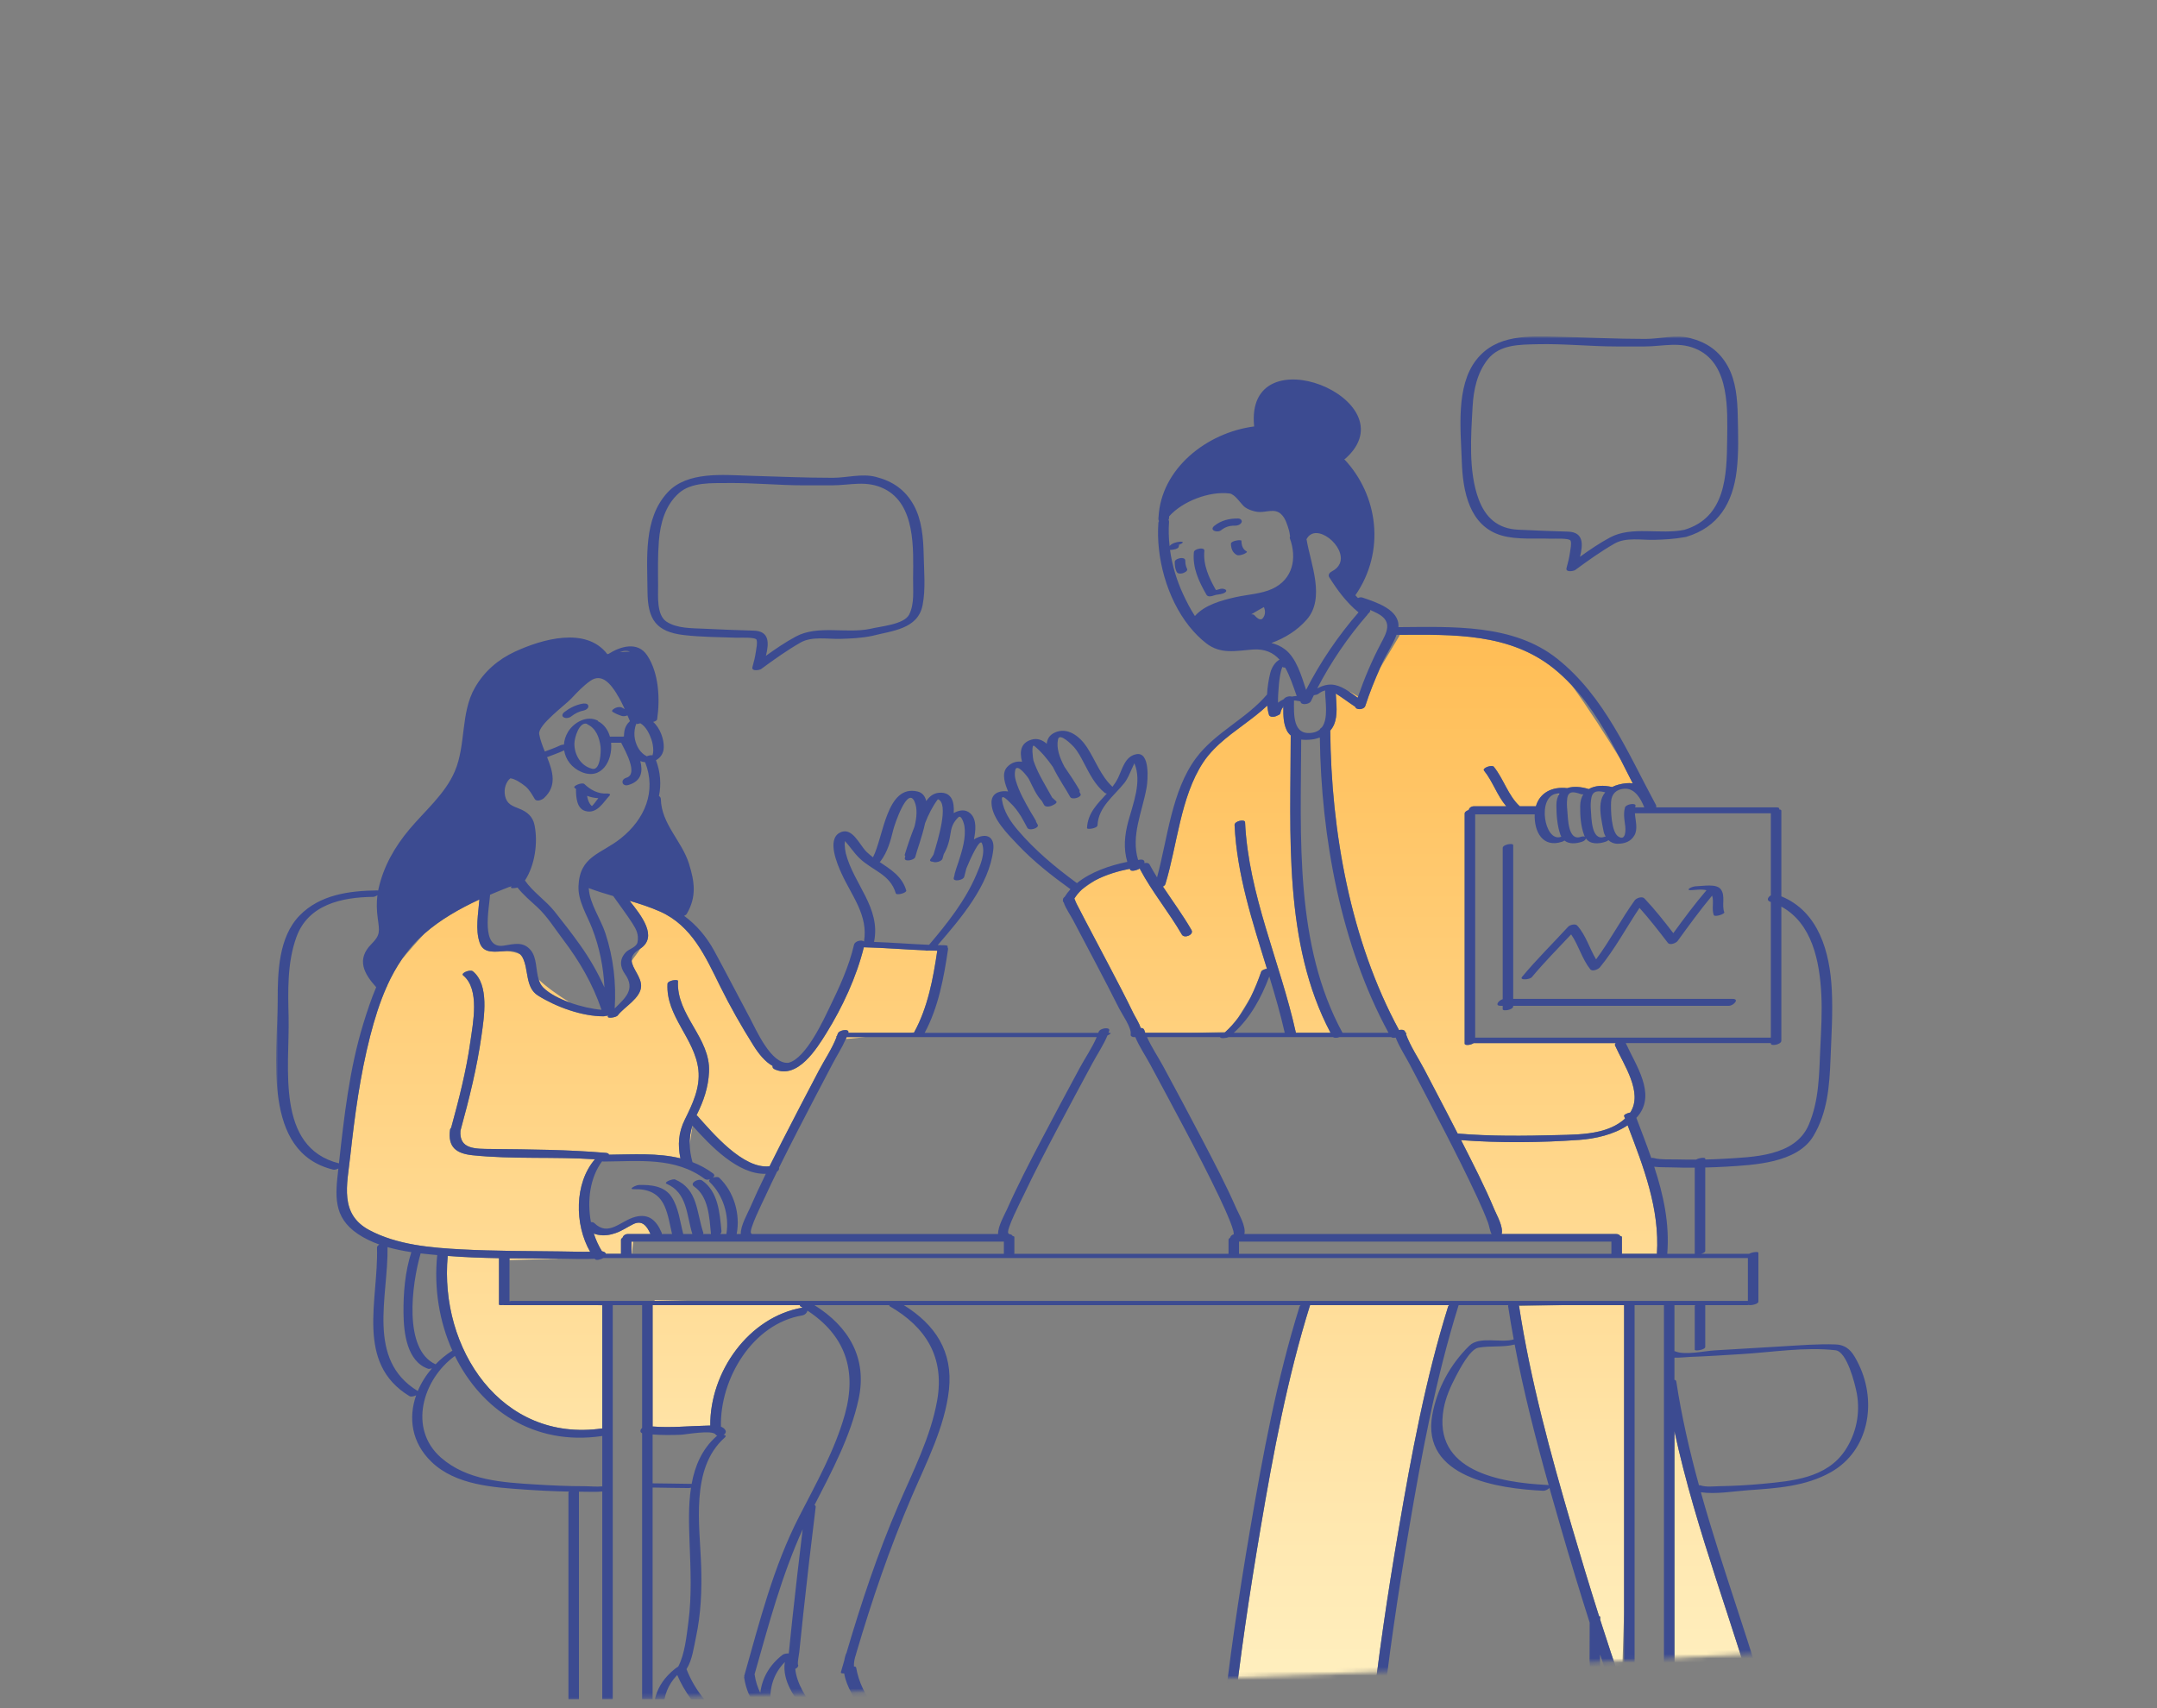 <svg width="500" height="396" viewBox="0 0 500 396" fill="none" xmlns="http://www.w3.org/2000/svg"><rect x="0" y="0" width="500" height="396" fill="#808080" stroke="none"/><g clip-path="url(#clip0_2032_4893)"><mask id="mask0_2032_4893" style="mask-type:alpha" maskUnits="userSpaceOnUse" x="64" y="78" width="371" height="318"><path d="M64 396V78H435V381.5C382.5 386 165.833 394.003 64 396Z" fill="black"/></mask><g mask="url(#mask0_2032_4893)"><path d="M303.673 302.604C314.423 302.604 325.173 302.604 335.923 302.604C335.804 302.701 335.714 302.81 335.676 302.931C330.407 319.796 327.169 337.312 324.196 354.703C321.632 369.702 319.381 384.791 317.78 399.928C317.679 400.043 317.633 400.165 317.675 400.288C317.692 400.342 317.705 400.399 317.723 400.453C317.721 400.468 317.719 400.484 317.718 400.499C317.702 400.644 317.749 400.753 317.833 400.837C317.837 400.851 317.841 400.863 317.844 400.876C312.482 402.678 305.956 402.373 300.499 402.258C297.568 402.198 294.639 401.991 291.731 401.629C290.339 401.456 286.865 401.297 285.998 399.881C285.944 399.793 285.863 399.728 285.768 399.678C287.37 384.519 289.645 369.418 292.191 354.391C295.137 336.999 298.403 319.479 303.671 302.619C303.673 302.615 303.671 302.609 303.673 302.604ZM352.122 302.808C354.763 320.067 359.421 337.053 364.31 353.789C366.353 360.781 368.461 367.76 370.667 374.708C370.824 374.731 370.924 374.778 370.924 374.857C370.924 375.08 370.924 375.301 370.924 375.524C372.54 380.591 374.215 385.639 375.956 390.663L376.47 373.71C376.47 350.007 376.47 326.305 376.47 302.603C371.69 302.603 366.911 302.603 362.132 302.603L352.122 302.808ZM388.143 404.18C389.364 404.18 391.393 404.18 393.195 404.18C393.74 404.18 394.754 404.052 396.03 403.847C393.426 403.921 390.799 403.942 388.143 404.144C388.143 404.156 388.143 404.168 388.143 404.18ZM388.143 331.811C388.143 355.425 388.143 379.039 388.143 402.653C395.012 402.111 401.954 403.083 408.495 400.429C402.183 377.396 393.155 355.16 388.143 331.811ZM366.098 264.285C357.105 264.923 347.734 265.021 338.683 264.343C338.693 264.362 338.703 264.381 338.714 264.401C341.408 269.706 344.15 275.027 346.447 280.521C346.947 281.718 348.525 284.44 348.09 286.108C356.919 286.108 365.749 286.108 374.578 286.108C375.107 286.108 375.415 286.289 375.546 286.536C375.575 286.55 375.594 286.567 375.599 286.588C375.819 286.612 375.966 286.681 375.966 286.804C375.966 288.064 375.966 289.324 375.966 290.584C375.966 290.622 375.956 290.659 375.944 290.695C378.656 290.695 381.367 290.695 384.08 290.695C384.757 280.25 380.961 270.512 377.288 260.901C374.07 263.08 369.696 264.029 366.098 264.285ZM314.804 161.495C314.503 161.315 314.097 161.071 313.54 160.738C313.251 160.564 312.945 160.416 312.633 160.287C313.344 160.754 314.034 161.268 314.709 161.772C314.74 161.679 314.772 161.587 314.804 161.495ZM372.103 183.702C372.099 183.702 372.095 183.701 372.092 183.7C372.094 183.703 372.095 183.706 372.097 183.71C372.099 183.707 372.101 183.705 372.103 183.702ZM361.466 184.074C361.489 184.04 361.516 184.009 361.541 183.975C361.281 183.961 361.033 183.964 360.806 184.001L361.466 184.074ZM360.906 263.173C363.988 263.093 367.539 263.082 370.778 262.296C372.799 261.805 374.695 261.008 376.279 259.699C376.377 259.619 376.471 259.532 376.567 259.447C376.608 259.411 376.65 259.376 376.691 259.339C376.618 259.146 376.543 258.952 376.47 258.759C376.357 258.461 377.182 258.07 377.904 257.936C380.913 253.281 376.38 246.891 374.37 242.38C374.287 242.194 374.371 242.009 374.548 241.847C363.565 241.847 352.582 241.847 341.598 241.847C340.927 242.329 339.512 242.462 339.512 241.96C339.512 224.181 339.512 206.403 339.512 188.624C339.512 188.256 339.939 187.969 340.435 187.805C340.542 187.359 340.986 186.934 341.663 186.934C344.161 186.934 346.659 186.934 349.157 186.934C347.038 184.462 346.05 181.207 343.999 178.661C343.51 178.055 345.839 177.231 346.277 177.775C348.58 180.636 349.561 184.41 352.289 186.934C353.535 186.934 354.781 186.934 356.026 186.934C356.917 183.799 359.799 182.31 363.283 182.73C364.727 182.232 366.586 182.41 368.286 182.948C369.717 182.084 371.73 182.012 373.698 182.473C374.629 182 375.724 181.73 376.87 181.6C377.447 181.535 377.978 181.553 378.478 181.63C377.545 179.782 376.606 177.919 375.644 176.06C372.47 170.894 368.171 164.128 364.349 158.901C363.036 157.492 361.639 156.159 360.118 154.946C349.844 146.758 336.897 147.126 324.403 147.187L324.458 147.299L319.903 154.89C318.626 157.763 317.449 160.663 316.485 163.665C316.191 164.579 314.291 164.706 314.117 163.813C314.063 163.797 314.013 163.777 313.971 163.75C312.515 162.801 311.137 161.72 309.658 160.811C309.653 160.807 309.648 160.805 309.642 160.801C309.75 163.151 310.156 165.792 309.245 167.963C309.02 168.499 308.719 168.97 308.36 169.38C308.551 192.738 313.067 218.142 324.303 238.823C324.901 238.669 325.558 238.742 325.706 239.207C325.734 239.294 325.77 239.379 325.799 239.464C326.104 239.485 326.086 239.596 325.899 239.739C326.921 242.581 328.803 245.35 330.186 247.983C331.918 251.282 333.644 254.585 335.36 257.893C336.21 259.531 337.055 261.171 337.895 262.814C345.488 263.464 353.308 263.369 360.906 263.173ZM289.894 231.234C290.857 229.299 291.661 227.287 292.345 225.297C292.464 224.95 293.095 224.7 293.683 224.608C290.309 213.676 286.722 202.792 286.176 191.282C286.132 190.345 288.573 189.849 288.609 190.63C289.41 207.505 296.748 223.036 300.369 239.347C300.377 239.385 300.374 239.422 300.373 239.458C303.056 239.458 305.739 239.458 308.422 239.458C297.446 218.734 299.172 193.272 299.194 170.565C299.194 170.546 299.201 170.53 299.203 170.511C298.836 170.208 298.515 169.835 298.277 169.349C297.494 167.747 297.452 165.875 297.479 164.068L297.148 164.316C296.99 164.652 296.858 165.01 296.78 165.404C296.744 165.592 296.479 165.759 296.137 165.883C295.724 166.133 295.126 166.26 294.687 166.162L294.642 166.196L294.626 166.14C294.4 166.075 294.224 165.947 294.156 165.734C293.951 165.087 293.825 164.36 293.753 163.599C290.341 166.82 286.139 169.313 282.681 172.456C282.618 172.514 282.557 172.572 282.495 172.63C282.304 172.807 282.117 172.989 281.932 173.17C281.771 173.328 281.608 173.485 281.455 173.642C280.499 174.619 279.621 175.664 278.867 176.818C273.619 184.848 272.905 195.918 270.141 204.97C270.069 205.207 269.85 205.403 269.573 205.548C271.786 208.897 274.179 212.13 276.188 215.613C276.835 216.735 274.519 217.659 273.962 216.694C270.964 211.495 267.099 206.86 264.276 201.555C264.241 201.488 264.217 201.423 264.201 201.358C263.637 201.761 262.202 202.134 261.984 201.657C261.95 201.581 261.928 201.505 261.894 201.429C259.265 201.935 256.331 202.792 253.823 204.135C252.732 204.842 251.7 205.565 250.784 206.235C250.08 206.88 249.485 207.6 249.01 208.392C249.167 208.415 249.176 208.79 249.576 209.578C250.211 210.826 250.86 212.066 251.512 213.306C253.429 216.955 255.363 220.595 257.274 224.247C259.122 227.781 260.984 231.313 262.717 234.904C263.119 235.738 264.044 237.118 264.41 238.33C264.799 238.338 265.132 238.472 265.233 238.786C265.305 239.01 265.394 239.233 265.478 239.457C268.932 239.457 272.386 239.457 275.84 239.457L284.008 239.29C285.101 238.303 286.085 237.207 286.967 236.024L289.894 231.234ZM185.493 302.604C174.089 302.604 162.685 302.604 151.281 302.604C151.281 311.98 151.281 321.356 151.281 330.732C155.491 331.078 159.62 330.62 163.844 330.537C164.084 330.533 164.359 330.521 164.645 330.511C164.546 318.1 173.527 305.327 186.033 303.167C185.838 303.05 185.658 302.927 185.458 302.813C185.381 302.769 185.405 302.693 185.493 302.604ZM151.618 301.614C154.402 301.614 157.186 301.614 159.969 301.614L151.852 301.427L151.618 301.614ZM214.475 220.337C209.727 220.147 204.99 219.737 200.239 219.624C198.542 226.516 195.273 233.53 191.572 239.502C189.335 243.111 184.901 250.285 179.604 247.931C179.144 247.727 179.02 247.432 179.093 247.141C177.277 246.12 175.839 244.278 174.648 242.386C171.892 238.009 169.224 233.305 166.931 228.668C163.562 221.854 160.404 214.645 153.034 211.356C150.736 210.33 148.351 209.562 145.945 208.852C148.693 212.297 152.571 217.206 148.417 219.949C147.843 220.971 146.958 221.902 146.424 222.801C146.595 224.591 148.636 226.483 148.611 228.602C148.577 231.428 144.663 233.461 143.196 235.421C142.812 235.933 140.425 236.254 140.972 235.524C140.988 235.504 141.005 235.485 141.021 235.464C140.813 235.509 140.61 235.532 140.427 235.528C140.257 235.59 140.089 235.629 139.938 235.63C134.927 235.652 128.916 233.46 124.694 230.81C121.703 228.933 122.588 224.741 121.128 221.975C120.977 221.69 120.793 221.461 120.587 221.27C119.813 220.896 118.801 220.637 117.472 220.497C114.989 220.588 112.142 221.287 111.207 218.609C110.125 215.511 110.879 211.847 111.123 208.549C106.521 210.68 102.049 213.238 98.423 216.427C96.714 218.25 94.861 220.379 93.174 222.377C91.87 224.283 90.755 226.305 89.796 228.41C89.8 228.533 89.739 228.652 89.641 228.764C88.006 232.429 86.807 236.319 85.806 240.217C83.457 249.361 82.221 258.692 81.189 268.062C80.459 274.685 78.621 281.494 85.642 285.217C92.088 288.635 99.876 289.296 107.044 289.67C114.622 290.065 122.225 290.053 129.814 290.141C132.133 290.168 134.468 290.249 136.793 290.214C133.143 283.914 133.12 274.268 137.911 268.781C128.477 268.144 118.907 268.816 109.542 267.842C105.7 267.442 103.777 265.928 104.32 261.908C104.343 261.738 104.441 261.588 104.58 261.457C106.374 254.892 108.088 248.246 109.03 241.502C109.621 237.275 111.293 229.33 107.354 226.141C106.719 225.626 108.966 224.676 109.618 225.203C113.472 228.324 112.201 235.876 111.613 240.084C110.574 247.521 108.746 254.816 106.761 262.05C106.756 262.068 106.744 262.086 106.736 262.104C106.378 266.496 110.147 266.354 113.9 266.391C122.768 266.48 131.58 266.539 140.428 267.29C140.921 267.332 141.132 267.5 141.163 267.712C146.727 267.66 152.436 267.262 157.722 268.561C157.085 265.439 157.243 262.6 158.745 259.569C160.517 255.995 162.345 252.181 161.885 248.049C161.071 240.734 154.315 235.624 154.726 228.097C154.769 227.304 157.186 226.971 157.159 227.445C156.725 235.408 164.732 240.592 164.355 248.524C164.183 252.139 163.115 255.226 161.521 258.44C161.498 258.487 161.482 258.532 161.459 258.579C161.541 258.623 161.618 258.673 161.679 258.742C165.161 262.628 172.294 271.147 178.386 270.394C179.337 268.476 180.299 266.563 181.27 264.658C184.07 259.164 186.931 253.701 189.796 248.241C191.108 245.742 192.909 243.101 193.927 240.407C193.82 240.358 193.874 240.267 194.016 240.161C194.076 239.994 194.144 239.829 194.197 239.663C194.482 238.766 196.946 238.444 196.642 239.4C196.636 239.418 196.627 239.437 196.622 239.456C201.359 239.456 206.096 239.456 210.833 239.456L211.898 239.352C215.071 233.571 216.306 226.877 217.263 220.415C216.627 220.404 215.991 220.393 215.356 220.371C214.969 220.425 214.616 220.424 214.475 220.337ZM160.497 260.973C160.032 262.45 159.831 263.897 159.878 265.403L160.508 260.985C160.506 260.981 160.502 260.977 160.497 260.973ZM132.118 232.453C129.446 230.806 126.591 228.771 124.862 227.092C125.085 227.81 125.411 228.461 125.94 228.985C127.351 230.38 129.646 231.566 132.118 232.453ZM146.748 283.839C145.43 284.501 144.166 285.372 142.77 285.867C141.263 286.4 139.867 286.564 138.557 286.272C138.42 286.252 138.288 286.222 138.161 286.176C137.985 286.123 137.813 286.053 137.641 285.981C138.121 287.469 138.757 288.867 139.538 290.106C140.015 290.184 140.414 290.407 140.424 290.696C141.598 290.696 142.772 290.696 143.947 290.696C143.947 289.616 143.947 288.536 143.947 287.457C143.947 287.269 144.093 287.104 144.312 286.969C144.412 286.536 144.874 286.109 145.554 286.109C147.239 286.109 148.925 286.109 150.61 286.109L150.759 286.052C149.948 284.263 148.868 282.774 146.748 283.839ZM196.065 240.899L200.687 240.448C199.211 240.448 197.735 240.448 196.259 240.448C196.197 240.599 196.13 240.749 196.065 240.899ZM118.102 292.156L129.756 291.824C125.88 291.779 121.99 291.782 118.102 291.74C118.102 291.878 118.102 292.017 118.102 292.156ZM146.381 290.584C146.381 290.622 146.37 290.659 146.359 290.695C146.394 290.695 146.429 290.695 146.465 290.695L146.779 287.873C146.646 287.873 146.513 287.873 146.381 287.873C146.381 288.776 146.381 289.68 146.381 290.584ZM116.936 302.604C116.784 302.604 116.689 302.588 116.639 302.56C116.123 302.635 115.669 302.604 115.669 302.435C115.669 298.858 115.669 295.282 115.669 291.705C111.699 291.637 107.732 291.501 103.785 291.186C101.799 312.538 116.133 334.552 139.607 331.179C139.607 321.666 139.607 312.154 139.607 302.641L138.519 302.604C131.325 302.604 124.13 302.604 116.936 302.604Z" fill="url(#paint0_linear_2032_4893)"/><path d="M140.708 183.98C138.676 184.105 136.889 183.155 135.456 181.778C134.962 181.303 132.722 182.206 133.171 182.636C133.299 182.759 133.436 182.868 133.568 182.982C133.538 183.04 133.516 183.099 133.516 183.162C133.531 184.887 133.705 187.459 135.668 188.026C138.378 188.809 139.82 186.031 141.302 184.452C141.687 184.043 140.969 183.964 140.708 183.98ZM137.784 186.251C137.615 186.473 137.422 186.672 137.229 186.871C137.217 186.866 137.214 186.864 137.201 186.86C136.996 186.741 136.842 186.523 136.719 186.33C136.385 185.809 136.197 185.171 136.09 184.513C136.912 184.83 137.783 185.013 138.693 185.057C138.38 185.448 138.086 185.853 137.784 186.251ZM136.37 163.613C136.517 164.161 135.814 164.631 135.362 164.716C134.232 164.928 133.28 165.424 132.377 166.126C131.93 166.473 131.135 166.61 130.638 166.293C130.118 165.962 130.412 165.406 130.79 165.112C132.007 164.165 133.422 163.447 134.945 163.162C135.398 163.076 136.211 163.016 136.37 163.613ZM279.67 137.905C277.894 134.823 276.399 131.657 276.744 128.018C276.819 127.217 279.266 126.742 279.175 127.705C278.862 131.021 280.255 133.987 281.846 136.797C282.104 136.756 282.358 136.707 282.595 136.613C283.679 136.182 285.132 136.954 283.548 137.583C282.843 137.863 282.04 137.796 281.364 138.065C280.875 138.258 279.993 138.465 279.67 137.905ZM287.77 125.395C287.785 126.386 288.033 127.338 288.961 127.833C289.338 128.034 288.304 128.469 288.227 128.496C287.812 128.644 287.093 128.879 286.664 128.65C285.678 128.124 285.351 127.109 285.335 126.048C285.326 125.38 287.765 125.023 287.77 125.395ZM275.171 131.905C275.411 132.4 274.441 132.829 274.136 132.91C273.664 133.036 272.982 133.065 272.736 132.557C272.369 131.8 272.312 131.095 272.311 130.264C272.311 129.722 273.29 129.432 273.681 129.389C274.142 129.339 274.755 129.433 274.755 129.997C274.756 130.69 274.866 131.276 275.171 131.905ZM281.494 121.912C283.091 120.624 285.038 120.175 287.056 120.218C287.545 120.229 288.043 120.648 287.776 121.157C287.48 121.719 286.764 121.892 286.185 121.88C285.002 121.855 283.999 122.175 283.08 122.916C282.192 123.631 280.206 122.951 281.494 121.912ZM273.604 126.176C273.57 126.21 273.497 126.253 273.376 126.297C273.387 126.281 273.396 126.268 273.406 126.255C273.473 126.23 273.539 126.205 273.604 126.176ZM350.765 231.591C367.726 231.591 384.687 231.591 401.648 231.591C403.294 231.591 401.819 233.196 400.761 233.196C384.096 233.196 367.43 233.196 350.765 233.196C350.765 233.24 350.765 233.283 350.765 233.327C350.765 234.14 348.332 234.542 348.332 233.979C348.332 233.717 348.332 233.456 348.332 233.195C348.17 233.195 348.008 233.195 347.846 233.195C346.4 233.195 347.361 231.959 348.332 231.656C348.332 219.971 348.332 208.286 348.332 196.6C348.332 195.787 350.765 195.385 350.765 195.949C350.765 207.83 350.765 219.711 350.765 231.591ZM381.19 208.307C383.586 210.834 385.753 213.59 387.881 216.352C390.33 212.984 392.814 209.626 395.519 206.466C395.537 206.445 395.561 206.427 395.583 206.408C394.417 206.074 392.771 206.382 391.81 206.394C391.347 206.4 391.296 206.148 391.683 205.921C392.187 205.626 392.823 205.468 393.404 205.46C394.807 205.442 397.87 204.829 398.882 206.173C400.014 207.678 399.05 209.835 399.692 211.51C399.85 211.922 397.462 212.695 397.258 212.162C396.723 210.763 397.346 209.044 396.874 207.645C394.065 211.031 391.466 214.602 388.886 218.16C388.528 218.654 387.104 219.235 386.621 218.607C384.506 215.854 382.366 213.085 380.042 210.497C376.979 215.071 374.366 220.01 370.876 224.261C370.488 224.733 369.118 225.351 368.611 224.707C366.685 222.257 365.933 219.163 364.194 216.64C361.127 219.913 357.963 223.094 355.093 226.548C354.581 227.164 352.122 227.322 352.822 226.48C356.187 222.429 359.946 218.745 363.5 214.865C363.895 214.434 365.152 214.085 365.609 214.596C367.651 216.882 368.428 219.854 369.977 222.428C373.213 218.063 375.769 213.165 378.925 208.753C379.316 208.208 380.647 207.733 381.19 208.307ZM411.695 401.836C410.916 401.324 408.711 402.42 409.788 403.128C416.327 407.421 433.804 405.893 432.706 416.955C420.243 418.404 407.682 418.095 395.155 418.074C395.058 416.445 394.661 414.793 393.319 413.74C392.294 412.936 390.875 413.05 389.845 413.813C389.078 414.381 388.542 415.266 388.143 416.228C388.143 412.212 388.143 408.196 388.143 404.179C388.143 404.167 388.143 404.155 388.143 404.143C390.798 403.941 393.427 403.92 396.03 403.846C400.409 403.721 404.72 403.42 408.985 401.794C409.599 402.22 411.438 401.628 411.241 400.895C406.246 382.384 399.423 364.411 394.267 345.981C397.764 346.489 402.002 345.733 405.183 345.51C411.813 345.048 418.539 344.645 424.431 341.309C433.232 336.326 435.058 325.176 430.955 316.531C429.689 313.864 428.488 311.818 425.493 311.708C421.401 311.557 417.26 311.919 413.178 312.149C407.936 312.446 402.697 312.795 397.455 313.085C395.081 313.217 390.585 314.267 388.322 313.305C388.27 313.283 388.209 313.272 388.143 313.264C388.143 309.71 388.143 306.156 388.143 302.603C389.749 302.603 391.354 302.603 392.96 302.603C392.89 302.68 392.848 302.764 392.848 302.854C392.848 303.935 392.848 305.017 392.848 306.098C392.848 307.295 392.848 308.492 392.848 309.69C392.848 310.771 392.848 311.852 392.848 312.933C392.848 313.326 395.281 312.977 395.281 312.281C395.281 311.2 395.281 310.118 395.281 309.037C395.281 307.841 395.281 306.643 395.281 305.445C395.281 304.498 395.281 303.55 395.281 302.603C398.532 302.603 401.783 302.603 405.034 302.603C405.099 302.603 405.195 302.585 405.308 302.556C405.823 302.717 407.601 302.377 407.601 301.781C407.601 298.001 407.601 294.222 407.601 290.442C407.601 290.135 406.119 290.282 405.469 290.693C401.754 290.693 398.04 290.693 394.325 290.693C394.835 290.553 395.281 290.32 395.281 290.022C395.281 286.627 395.281 283.233 395.281 279.839C395.281 279.488 395.281 279.137 395.281 278.786C395.281 276.087 395.281 273.386 395.281 270.686C396.897 270.647 398.513 270.588 400.128 270.49C406.585 270.095 416.598 269.674 420.356 263.385C423.628 257.909 424.08 251.761 424.321 245.519C424.528 240.165 424.882 234.824 424.614 229.464C424.176 220.692 421.548 211.341 412.92 207.816C412.92 201.201 412.92 194.585 412.92 187.969C412.92 187.774 412.702 187.676 412.4 187.656C412.531 187.399 412.402 187.186 411.758 187.186C402.474 187.186 393.191 187.186 383.908 187.186C383.962 187.006 383.95 186.808 383.84 186.603C377.333 174.574 371.968 161.487 360.986 152.734C350.748 144.575 336.576 145.336 324.159 145.402C324.483 141.344 318.969 139.617 315.812 138.54C315.496 138.433 315.114 138.495 314.771 138.646C314.572 138.436 314.373 138.225 314.182 138.009C321.239 127.796 319.436 114.769 311.61 106.472C311.727 106.422 311.833 106.361 311.915 106.287C327.074 92.703 288.476 76.946 290.715 98.871C279.691 100.304 269.11 108.68 268.549 119.943C268.504 120.029 268.502 120.1 268.535 120.157C268.532 120.225 268.523 120.291 268.522 120.359C268.517 120.542 268.569 120.687 268.656 120.803C268.579 120.918 268.53 121.047 268.519 121.189C267.925 129.116 270.436 138.652 275.67 145.219C275.703 145.26 275.739 145.297 275.772 145.338C276.918 146.757 278.185 148.042 279.584 149.13C282.933 151.737 286.399 150.904 290.293 150.599C293.232 150.368 295.178 151.345 296.604 152.942C295.574 153.469 294.776 154.756 294.454 156.026C294.093 157.447 293.795 159.235 293.705 161.016C288.905 166.685 281.65 169.802 277.222 175.784C271.577 183.41 270.679 194.287 268.208 203.415C267.613 202.451 267.034 201.477 266.5 200.474C266.282 200.066 265.752 199.99 265.253 200.121C265.397 199.645 265.139 199.196 264.265 199.313C264.119 199.333 263.965 199.358 263.815 199.38C262.11 193.735 264.761 188.311 265.784 182.608C266.085 180.928 266.617 174.303 263.453 174.852C260.793 175.314 260.202 178.196 259.181 180.332C258.819 181.086 258.37 181.77 257.877 182.417C255.154 179.909 253.956 176.318 251.962 173.253C250.333 170.75 247.425 168.424 244.414 169.888C243.272 170.442 242.748 171.342 242.635 172.435C241.632 171.573 240.471 171.079 239.075 171.497C236.607 172.236 236.291 174.254 236.909 176.615C235.672 176.417 234.407 176.799 233.448 177.85C232.08 179.351 232.985 181.812 233.685 183.505C233.497 183.468 233.306 183.443 233.112 183.435C231.232 183.36 229.812 184.216 229.832 186.106C229.87 189.743 233.635 193.425 235.931 195.859C239.58 199.726 243.831 203.056 248.14 206.16C247.634 206.71 247.187 207.301 246.798 207.932C246.576 208.099 246.354 208.329 246.404 208.629C246.323 208.88 246.394 209.067 246.556 209.194C247.032 210.636 248.116 212.13 248.781 213.402C250.533 216.748 252.307 220.084 254.064 223.428C255.883 226.89 257.691 230.357 259.44 233.854C260.064 235.102 262.359 238.334 262.091 239.804C262.036 240.107 262.206 240.286 262.475 240.371C262.503 240.418 262.6 240.449 262.803 240.449C262.925 240.449 263.047 240.449 263.169 240.449C264.073 242.645 265.537 244.782 266.631 246.816C269.317 251.815 272.01 256.809 274.66 261.827C277.38 266.977 280.065 272.151 282.575 277.407C283.487 279.314 284.364 281.24 285.146 283.203C285.428 283.912 285.68 284.632 285.889 285.365C285.982 285.694 285.959 286.003 285.993 286.163C285.533 286.288 285.225 286.619 285.143 286.961C284.923 287.098 284.776 287.265 284.776 287.457C284.776 288.536 284.776 289.616 284.776 290.696C268.222 290.696 251.667 290.696 235.112 290.696C235.123 290.66 235.133 290.623 235.133 290.585C235.133 289.325 235.133 288.065 235.133 286.805C235.133 286.677 234.984 286.604 234.759 286.579C234.752 286.563 234.738 286.548 234.714 286.537C234.599 286.32 234.342 286.158 233.923 286.121C233.882 286.061 233.829 286 233.754 285.942C233.053 285.398 236.847 278.023 237.26 277.148C239.751 271.883 242.461 266.72 245.175 261.568C247.82 256.548 250.517 251.555 253.204 246.558C254.322 244.478 255.79 242.31 256.715 240.069C257.328 239.79 257.794 239.46 257.104 239.46C257.05 239.46 256.998 239.46 256.944 239.46C257.001 239.301 257.066 239.143 257.117 238.984C257.423 238.029 254.959 238.351 254.672 239.247C254.649 239.318 254.618 239.389 254.594 239.46C241.177 239.46 227.761 239.46 214.345 239.46C217.521 233.565 218.786 226.693 219.753 220.135C219.787 219.905 219.732 219.728 219.623 219.596C219.762 219.359 219.643 219.163 219.005 219.158C218.457 219.154 217.91 219.138 217.362 219.124C222.702 212.939 229.347 205.212 230.254 196.946C230.524 194.483 229.222 193.215 226.886 194.06C226.483 194.205 226.111 194.397 225.764 194.622C226.157 192.643 226.474 190.043 224.963 188.618C223.8 187.52 222.314 187.811 221.078 188.511C221.241 185.934 220.627 183.899 218.236 183.788C216.583 183.712 215.512 184.55 214.707 185.722C214.437 184.589 213.818 183.768 212.666 183.502C205.483 181.839 204.824 194.013 202.359 198.759C201.827 198.356 201.309 197.931 200.831 197.46C199.248 195.904 197.505 191.499 194.63 193.074C191.652 194.704 194.072 200.336 195.082 202.547C197.492 207.82 201.277 212.206 200.281 218.296C199.754 217.811 198.163 218.168 197.962 219.042C196.802 224.094 194.51 229.017 192.253 233.654C191.03 236.168 186.858 245.411 182.783 246.401C178.745 246.857 175.242 238.669 173.789 235.955C171.042 230.826 168.385 225.651 165.61 220.539C163.79 217.187 161.47 214.473 158.59 212.34C158.855 212.229 159.083 212.065 159.212 211.845C161.506 207.898 161.023 204.435 159.698 200.223C158.032 194.932 153.326 191.058 153.188 185.281C153.18 184.93 153.002 184.696 152.747 184.56C153.316 181.84 153.085 178.977 152.058 176.255C153.086 175.7 153.813 174.694 153.863 173.327C153.933 171.389 153.026 168.801 151.403 167.377C151.875 167.255 152.286 167.055 152.329 166.764C153.023 162.032 152.737 156.046 150.019 151.95C147.83 148.651 143.863 149.824 141.055 151.606C140.96 151.626 140.867 151.645 140.783 151.664C135.817 145.174 125.555 148.238 119.422 151.061C115.468 152.881 112.229 155.679 110.07 159.461C106.736 165.303 108.049 172.641 105.437 178.805C103.22 184.033 98.51 187.983 94.923 192.25C91.502 196.316 88.912 200.854 87.744 206.057C87.714 206.192 87.692 206.325 87.665 206.46C87.584 206.449 87.491 206.442 87.383 206.444C80.959 206.517 74.154 207.437 69.462 212.248C64.558 217.276 64.368 225.445 64.363 231.991C64.354 244.888 60.631 267.13 77.234 271.178C77.553 271.255 78.032 271.127 78.437 270.917C77.73 277.129 77.127 282.183 82.993 286.117C84.506 287.132 86.18 287.921 87.944 288.547C87.615 288.728 87.379 288.978 87.388 289.273C87.775 301.347 82.27 316.021 94.916 323.691C95.243 323.889 95.94 323.759 96.459 323.505C94.647 328.688 95.363 334.439 100.018 338.931C105.629 344.347 114.383 344.854 121.677 345.359C125.087 345.595 128.5 345.76 131.916 345.828C131.825 345.915 131.767 346.009 131.767 346.112C131.767 363.219 131.767 380.325 131.767 397.431C124.451 397.338 117.194 397.194 110.665 401.068C110.526 401.15 110.43 401.231 110.353 401.31C109.947 401.259 109.535 401.223 109.115 401.223C103.673 401.223 99.246 405.651 99.246 411.093C99.246 416.535 103.673 420.962 109.115 420.962C114.203 420.962 118.402 417.092 118.927 412.14C119.079 412.118 119.232 412.077 119.38 412.012C125.586 409.25 132.321 409.701 138.948 409.737C139.145 409.738 139.377 409.672 139.606 409.572C139.606 412.918 139.606 416.263 139.606 419.609C139.606 419.673 139.675 419.715 139.78 419.741C139.436 419.947 139.313 420.127 139.822 420.127C143.206 420.127 146.589 420.127 149.971 420.127C150.479 420.127 152.744 419.137 151.551 419.137C151.44 419.137 151.327 419.137 151.215 419.137C151.252 419.08 151.278 419.019 151.278 418.956C151.278 394.266 151.278 369.576 151.278 344.887C154.108 344.922 156.936 344.999 159.766 345.005C159.853 345.005 160.002 344.973 160.176 344.921C159.54 349.098 159.699 353.521 159.846 357.614C160.069 363.835 160.388 369.953 159.562 376.153C159.159 379.181 158.746 383.557 157.199 386.426C156.993 386.517 156.814 386.632 156.692 386.762C156.628 386.792 156.571 386.822 156.532 386.853C146.518 394.86 154.784 404.792 153.471 415.132C153.448 415.319 153.512 415.373 153.687 415.443C156.892 416.735 161.026 416.675 164.362 415.567C166.418 417.963 169.414 419.236 173.537 419.366C177.468 419.49 181.429 419.47 185.362 419.515C188.388 419.55 191.344 419.386 194.106 418.066C194.503 417.876 194.839 417.671 195.129 417.455C200.164 417.798 205.305 418.682 210.351 418.343C211.81 418.246 216.516 417.313 216.781 415.298C217.53 409.612 213.244 406.476 209.455 402.918C204.543 398.306 199.643 393.522 198.454 386.612C198.427 386.457 198.224 386.388 197.95 386.38C197.927 385.714 198.001 385.021 198.196 384.295C198.21 384.244 198.226 384.192 198.241 384.14C198.286 383.986 198.333 383.832 198.389 383.675C198.417 383.598 198.433 383.527 198.439 383.461C202.112 370.995 206.195 358.979 211.342 346.988C214.707 339.148 219.037 330.794 219.971 322.209C220.939 313.313 216.751 307.095 209.521 302.605C240.176 302.605 270.831 302.605 301.486 302.605C301.367 302.703 301.277 302.812 301.239 302.933C295.969 319.798 292.732 337.313 289.759 354.704C287.162 369.893 284.884 385.172 283.28 400.5C283.246 400.829 283.509 400.988 283.871 401.029C284.257 401.544 284.88 401.893 285.582 402.139C278.288 406.694 260.041 404.865 262.239 417.928C262.295 418.264 262.742 418.356 263.008 418.39C276.105 420.044 289.317 419.666 302.485 419.65C303.02 419.65 303.676 419.23 303.964 418.824C304.293 418.68 304.542 418.482 304.563 418.264C304.725 416.607 305.064 413.126 306.522 416.073C307.005 417.048 307.323 418.137 307.595 419.189C307.665 419.463 308.107 419.468 308.315 419.468C311.255 419.468 314.195 419.468 317.135 419.468C317.573 419.468 318.73 419.245 318.841 418.684C319.853 413.573 321.606 406.786 320.548 401.362C321.21 400.936 320.894 400.443 320.293 400.282C320.257 400.152 320.222 400.022 320.181 399.894C321.785 384.663 324.069 369.491 326.628 354.394C329.574 337.002 332.84 319.482 338.108 302.622C338.11 302.616 338.108 302.611 338.11 302.605C341.949 302.605 345.789 302.605 349.627 302.605C349.595 302.686 349.578 302.769 349.591 302.856C349.977 305.424 350.413 307.985 350.884 310.539C347.945 311.453 342.957 309.697 340.596 312.004C336.186 316.314 333.112 321.948 332.014 328.024C329.379 342.587 347.311 345.125 357.717 345.636C358.175 345.659 358.842 345.328 359.168 344.989C360.057 348.148 360.963 351.299 361.876 354.442C363.989 361.717 366.181 368.977 368.489 376.201C368.488 379.122 368.489 382.043 368.465 384.963C368.462 385.385 368.615 386.414 368.526 387.065C368.441 387.129 368.371 387.193 368.333 387.252C368.096 387.622 368.255 388.58 368.249 388.975C368.203 391.793 368.207 394.611 368.211 397.43C360.896 397.337 353.639 397.193 347.11 401.067C346.971 401.15 346.875 401.23 346.798 401.309C346.392 401.258 345.98 401.223 345.56 401.223C340.118 401.223 335.691 405.65 335.691 411.092C335.691 416.534 340.118 420.961 345.56 420.961C350.648 420.961 354.847 417.091 355.372 412.139C355.524 412.117 355.677 412.076 355.825 412.011C362.031 409.249 368.766 409.7 375.393 409.736C375.715 409.738 376.136 409.565 376.471 409.342C376.471 412.811 376.471 416.28 376.471 419.749C376.471 419.824 376.561 419.872 376.705 419.895C376.56 420.029 376.593 420.126 376.967 420.126C380.071 420.126 383.173 420.126 386.276 420.126C386.595 420.126 387.605 419.737 388.019 419.446C388.691 419.422 389.584 419.114 389.693 418.682C390.001 417.462 390.415 416.25 390.98 415.124C391.044 414.998 391.118 414.878 391.193 414.759C391.316 414.863 391.433 414.974 391.544 415.088C392.466 416.027 392.655 417.523 392.725 418.767C392.735 418.951 392.946 419.042 393.237 419.061C393.096 419.377 393.233 419.648 393.915 419.649C407.185 419.665 420.505 420.051 433.702 418.384C434.194 418.322 434.966 418.059 435.064 417.479C437.236 404.574 418.774 406.485 411.695 401.836ZM388.143 402.653C388.143 379.039 388.143 355.425 388.143 331.811C393.154 355.159 402.181 377.395 408.494 400.428C401.955 403.083 395.012 402.111 388.143 402.653ZM391.769 314.6C395.762 314.456 399.751 314.19 403.739 313.946C410.785 313.516 418.447 312.251 425.496 313.059C428.131 313.361 430.005 320.858 430.412 323.041C431.269 327.654 430.272 332.46 427.66 336.336C423.37 342.701 415.469 343.375 408.505 344.029C405.23 344.336 401.943 344.514 398.654 344.571C397.325 344.594 395.485 344.835 394.202 344.386C394.104 344.351 393.973 344.345 393.826 344.356C391.658 336.439 389.805 328.435 388.563 320.261C388.534 320.068 388.371 319.954 388.143 319.903C388.143 318.192 388.143 316.481 388.143 314.77C389.378 314.826 390.725 314.636 391.769 314.6ZM392.849 279.44C392.849 279.791 392.849 280.142 392.849 280.493C392.849 283.887 392.849 287.281 392.849 290.676C392.849 290.683 392.855 290.689 392.856 290.695C390.729 290.695 388.6 290.695 386.473 290.695C387.051 283.702 385.587 277.031 383.455 270.507C384.74 270.67 386.118 270.612 387.335 270.654C389.172 270.717 391.011 270.737 392.849 270.726C392.849 273.631 392.849 276.536 392.849 279.44ZM287.209 290.584C287.209 289.68 287.209 288.776 287.209 287.872C315.982 287.872 344.756 287.872 373.529 287.872C373.529 288.812 373.529 289.753 373.529 290.694C344.749 290.694 315.968 290.694 287.188 290.694C287.199 290.659 287.209 290.622 287.209 290.584ZM294.227 226.388C295.55 230.717 296.808 235.06 297.808 239.458C293.869 239.458 289.932 239.458 285.993 239.458C289.846 235.984 292.417 231.23 294.227 226.388ZM300.882 162.519C300.979 162.545 301.086 162.547 301.194 162.55C301.283 162.61 301.383 162.658 301.493 162.689C301.486 163.536 303.503 163.365 303.876 162.569C304.092 162.106 304.327 161.648 304.554 161.187C304.973 161.134 305.388 161.025 305.562 160.894C306.176 160.432 306.697 160.176 307.199 160.089C307.178 160.15 307.165 160.213 307.166 160.279C307.189 162.619 307.971 166.578 306.422 168.627C306.194 168.761 306.016 168.929 305.947 169.124C305.528 169.477 305.005 169.742 304.325 169.864C299.617 170.708 299.928 165.644 299.955 162.405C300.252 162.404 300.558 162.432 300.882 162.519ZM311.199 239.458C300.094 219.088 301.532 194.02 301.624 171.473C302.432 171.574 303.275 171.542 304.058 171.453C304.709 171.379 305.343 171.222 305.942 170.996C306.248 194.083 310.786 219.064 321.861 239.458C318.307 239.458 314.754 239.458 311.199 239.458ZM376.683 187.202C376.435 188.077 376.435 188.844 376.51 189.747C376.564 190.387 376.679 191.027 376.753 191.666C376.803 192.101 376.986 195.154 375.127 193.943C373.459 192.857 373.372 187.665 373.455 185.922C373.545 184.039 374.704 182.977 376.527 182.863C378.981 182.71 380.352 185.204 381.149 187.189C380.502 187.189 379.857 187.189 379.211 187.189C379.155 187.189 379.097 187.194 379.037 187.204C379.057 187.092 379.08 186.981 379.11 186.872C379.341 186.061 376.905 186.42 376.683 187.202ZM372.096 183.71C371.542 184.365 371.16 185.196 371.028 186.25C370.772 188.303 371.317 190.68 371.709 192.694C371.797 193.147 371.965 193.574 372.189 193.96C372.085 193.978 371.985 193.992 371.865 194.031C368.877 195.017 368.909 189.6 368.772 187.868C368.691 186.854 368.696 185.85 368.914 184.853C369.285 183.152 370.747 183.369 372.091 183.699C372.095 183.7 372.099 183.701 372.102 183.701C372.101 183.705 372.098 183.707 372.096 183.71ZM367.226 193.675C367.269 193.787 367.319 193.89 367.37 193.991C367.163 193.899 366.847 193.884 366.406 194.031C363.453 195.017 363.479 189.732 363.309 187.954C363.219 187.013 363.169 186.075 363.289 185.134C363.537 183.171 365.031 183.636 366.528 184.137C366.654 184.18 366.832 184.179 367.031 184.149C366.575 184.845 366.302 185.743 366.289 186.876C366.264 189.11 366.423 191.585 367.226 193.675ZM361.465 184.074C361.028 184.721 360.771 185.58 360.776 186.698C360.787 188.924 360.958 191.382 361.689 193.488C361.755 193.677 361.834 193.845 361.919 194.003C361.873 194.016 361.836 194.017 361.787 194.033C358.004 195.288 356.219 184.735 360.806 184.001C361.033 183.965 361.281 183.962 361.541 183.976C361.515 184.009 361.489 184.04 361.465 184.074ZM377.285 260.9C380.959 270.511 384.755 280.25 384.077 290.694C381.365 290.694 378.654 290.694 375.942 290.694C375.953 290.658 375.963 290.622 375.963 290.583C375.963 289.323 375.963 288.063 375.963 286.803C375.963 286.681 375.816 286.611 375.596 286.587C375.591 286.566 375.573 286.549 375.543 286.535C375.412 286.288 375.105 286.107 374.576 286.107C365.746 286.107 356.917 286.107 348.087 286.107C348.523 284.439 346.945 281.717 346.445 280.52C344.148 275.026 341.407 269.706 338.711 264.4C338.701 264.38 338.691 264.361 338.681 264.342C347.731 265.02 357.103 264.922 366.096 264.284C369.695 264.029 374.069 263.08 377.285 260.9ZM422.191 230.616C422.399 234.76 422.141 238.911 421.949 243.048C421.668 249.096 421.695 255.112 419.272 260.78C416.117 268.167 406.325 268.249 399.426 268.672C398.046 268.756 396.665 268.803 395.282 268.831C395.282 268.756 395.282 268.681 395.282 268.605C395.282 268.298 393.795 268.446 393.147 268.859C391.709 268.865 390.271 268.853 388.835 268.819C387.294 268.783 384.653 268.898 383.419 268.496C383.217 268.431 382.993 268.431 382.77 268.478C381.686 265.354 380.484 262.259 379.31 259.176C379.468 259.005 379.626 258.833 379.771 258.651C383.888 253.506 379.14 246.905 376.857 241.846C388.067 241.846 399.277 241.846 410.487 241.846C410.487 241.883 410.487 241.92 410.487 241.958C410.487 242.616 412.92 242.184 412.92 241.306C412.92 230.937 412.92 220.567 412.92 210.197C420.041 214.078 421.801 222.799 422.191 230.616ZM410.498 188.565C410.495 188.584 410.488 188.603 410.488 188.623C410.488 194.943 410.488 201.265 410.488 207.586C409.795 207.998 409.402 208.764 410.354 209.074C410.401 209.089 410.441 209.11 410.488 209.126C410.488 219.611 410.488 230.096 410.488 240.58C387.677 240.58 364.868 240.58 342.058 240.58C342.023 240.58 341.984 240.585 341.947 240.589C341.947 223.333 341.947 206.076 341.947 188.819C346.547 188.819 351.147 188.819 355.748 188.819C355.601 192.864 357.626 196.641 362.089 195.16C362.323 195.083 362.494 194.984 362.638 194.879C363.702 195.727 365.286 195.635 366.709 195.16C367.291 194.966 367.572 194.66 367.615 194.398C368.631 195.798 370.555 195.692 372.169 195.16C372.472 195.06 372.682 194.926 372.835 194.787C373.397 195.312 374.131 195.635 374.987 195.624C376.578 195.603 377.984 195.156 378.83 193.735C379.73 192.225 379.091 190.328 378.976 188.564C389.484 188.565 399.991 188.565 410.498 188.565ZM375.643 176.059C376.606 177.917 377.544 179.781 378.477 181.629C377.978 181.553 377.446 181.534 376.87 181.599C375.723 181.729 374.629 182 373.697 182.472C371.729 182.012 369.717 182.083 368.286 182.947C366.586 182.409 364.728 182.231 363.282 182.729C359.798 182.309 356.916 183.798 356.026 186.934C354.78 186.934 353.534 186.934 352.289 186.934C349.561 184.41 348.58 180.635 346.277 177.774C345.839 177.23 343.511 178.054 343.999 178.66C346.048 181.206 347.038 184.461 349.156 186.934C346.658 186.934 344.16 186.934 341.662 186.934C340.984 186.934 340.541 187.358 340.434 187.804C339.938 187.968 339.512 188.255 339.512 188.623C339.512 206.402 339.512 224.18 339.512 241.959C339.512 242.461 340.926 242.327 341.597 241.846C352.58 241.846 363.563 241.846 374.547 241.846C374.37 242.008 374.286 242.193 374.369 242.379C376.379 246.89 380.912 253.28 377.904 257.935C377.181 258.069 376.357 258.46 376.469 258.758C376.542 258.951 376.616 259.144 376.69 259.338C376.65 259.375 376.607 259.41 376.566 259.447C376.471 259.531 376.377 259.618 376.278 259.698C374.694 261.007 372.799 261.803 370.778 262.295C367.539 263.082 363.988 263.092 360.905 263.172C353.308 263.368 345.487 263.463 337.896 262.814C337.056 261.17 336.211 259.531 335.36 257.893C333.644 254.585 331.918 251.282 330.186 247.983C328.803 245.35 326.921 242.58 325.899 239.739C326.086 239.596 326.105 239.484 325.799 239.464C325.77 239.378 325.733 239.293 325.706 239.207C325.558 238.742 324.901 238.668 324.303 238.823C313.068 218.141 308.551 192.738 308.36 169.38C308.719 168.97 309.021 168.499 309.245 167.963C310.156 165.792 309.751 163.151 309.643 160.801C309.648 160.805 309.653 160.807 309.658 160.811C311.138 161.72 312.515 162.801 313.971 163.75C314.013 163.777 314.062 163.797 314.117 163.813C314.291 164.706 316.192 164.579 316.486 163.665C317.449 160.663 318.627 157.764 319.903 154.89C320.085 154.482 320.261 154.073 320.447 153.666C321.389 151.596 322.918 149.392 323.72 147.19C323.948 147.189 324.175 147.188 324.403 147.188C336.897 147.128 349.844 146.759 360.118 154.947C361.639 156.159 363.035 157.492 364.35 158.901C368.984 163.87 372.462 169.913 375.643 176.059ZM319.341 142.239C322.962 144.154 321.388 146.732 320.035 149.304C317.989 153.194 316.244 157.323 314.803 161.495C314.771 161.587 314.739 161.679 314.708 161.771C314.034 161.268 313.343 160.754 312.633 160.286C311.618 159.619 310.561 159.053 309.431 158.815C308.003 158.514 306.605 158.928 305.345 159.603C308.509 153.502 312.474 147.693 316.955 142.544C317.037 142.45 317.089 142.365 317.129 142.282C317.462 142.056 317.678 141.741 317.624 141.425C318.202 141.677 318.775 141.94 319.341 142.239ZM290.122 142.364C290.207 142.326 290.296 142.291 290.368 142.247C291.228 141.731 292.089 141.216 292.98 140.756C293.333 141.624 293.364 142.561 292.703 143.352C292.139 144.027 291.216 143.153 290.769 142.626C290.642 142.476 290.389 142.426 290.095 142.441C290.103 142.415 290.113 142.39 290.122 142.364ZM271.214 127.508C271.9 127.503 273.196 127.245 273.229 126.759C273.238 126.62 273.271 126.513 273.329 126.386C273.344 126.353 273.36 126.324 273.376 126.297C273.191 126.365 272.891 126.435 272.416 126.475C272.724 126.449 273.077 126.374 273.406 126.254C273.546 126.063 273.693 126.087 273.604 126.175C273.768 126.101 273.922 126.018 274.05 125.914C274.48 125.565 273.665 125.581 273.497 125.595C272.718 125.661 271.646 125.94 271.116 126.598C270.91 124.733 270.849 122.86 270.988 121.012C271.003 120.815 270.952 120.661 270.862 120.538C270.936 120.425 270.982 120.299 270.985 120.162C270.989 120.01 271.006 119.862 271.014 119.71C274.12 116.19 280.389 113.838 284.984 114.407C286.27 114.566 287.49 116.614 288.383 117.424C289.21 118.175 290.924 118.701 292.024 118.712C293.73 118.73 295.496 117.875 296.925 119.165C297.982 120.118 298.434 121.751 298.821 123.069C298.903 123.351 298.964 123.843 299.05 124.377C298.964 124.506 298.931 124.644 298.984 124.786C300.678 129.397 299.73 134.319 294.885 136.538C292.339 137.704 289.053 137.854 286.339 138.469C283.142 139.193 279.231 140.256 276.984 142.824C275.915 141.18 275.019 139.42 274.266 137.799C272.773 134.584 271.706 131.073 271.214 127.508ZM294.71 149.082C297.841 147.945 300.728 146.144 302.904 143.661C307.266 138.685 303.826 130.758 302.889 125.184C302.88 125.134 302.863 125.091 302.843 125.048C304.971 120.85 312.151 126.712 310.589 130.598C310.57 130.647 310.543 130.696 310.52 130.745C310.205 131.42 309.621 132.03 308.677 132.507C308.192 132.752 307.785 133.3 308.121 133.831C310.054 136.88 312.119 139.701 314.911 141.977C310.202 147.396 306.034 153.516 302.758 159.945C301.675 156.689 300.518 152.604 297.905 150.583C296.92 149.822 295.841 149.355 294.71 149.082ZM296.408 159.283C296.485 158.1 296.64 156.922 296.9 155.766C296.987 155.374 297.109 154.991 297.264 154.621C297.429 154.74 297.658 154.792 297.913 154.789C299.021 156.741 299.767 159.115 300.581 161.365C300.205 161.386 299.829 161.432 299.453 161.504C298.84 161.311 297.86 161.591 297.585 162.101C297.106 162.323 296.658 162.595 296.253 162.912C296.205 161.684 296.333 160.411 296.408 159.283ZM281.93 173.171C282.113 172.992 282.302 172.812 282.494 172.631C282.556 172.574 282.617 172.514 282.68 172.457C286.138 169.313 290.34 166.82 293.752 163.6C293.824 164.361 293.95 165.087 294.155 165.735C294.223 165.948 294.399 166.076 294.624 166.141C294.646 166.148 294.666 166.156 294.689 166.161C295.128 166.26 295.725 166.133 296.139 165.882C296.481 165.759 296.746 165.591 296.782 165.403C296.859 165.009 296.992 164.651 297.15 164.315C297.248 164.106 297.36 163.912 297.487 163.732C297.485 163.844 297.483 163.954 297.481 164.067C297.454 165.874 297.497 167.746 298.279 169.348C298.517 169.834 298.838 170.206 299.205 170.51C299.203 170.528 299.196 170.545 299.196 170.564C299.174 193.272 297.447 218.734 308.424 239.458C305.741 239.458 303.057 239.458 300.375 239.458C300.375 239.421 300.378 239.385 300.37 239.346C296.749 223.035 289.412 207.504 288.611 190.629C288.574 189.849 286.133 190.345 286.178 191.281C286.723 202.791 290.31 213.675 293.685 224.607C293.096 224.699 292.466 224.95 292.346 225.296C291.663 227.286 290.858 229.298 289.896 231.233C289.059 232.918 288.085 234.53 286.968 236.025C286.085 237.208 285.102 238.304 284.009 239.29C283.947 239.347 283.885 239.402 283.822 239.458C281.162 239.458 278.502 239.458 275.841 239.458C272.387 239.458 268.933 239.458 265.479 239.458C265.395 239.234 265.305 239.011 265.234 238.786C265.133 238.472 264.8 238.339 264.411 238.331C264.045 237.119 263.12 235.738 262.718 234.905C260.985 231.314 259.123 227.782 257.275 224.248C255.364 220.596 253.43 216.956 251.513 213.307C250.861 212.067 250.213 210.827 249.578 209.578C249.176 208.791 249.168 208.416 249.011 208.393C249.486 207.601 250.081 206.88 250.785 206.235C251.666 205.428 252.705 204.735 253.824 204.136C256.332 202.792 259.266 201.936 261.895 201.43C261.929 201.506 261.951 201.581 261.985 201.658C262.203 202.134 263.637 201.762 264.202 201.359C264.219 201.423 264.242 201.489 264.277 201.556C267.1 206.861 270.965 211.496 273.964 216.694C274.52 217.659 276.836 216.736 276.189 215.614C274.18 212.131 271.786 208.897 269.574 205.549C269.851 205.404 270.069 205.207 270.142 204.97C272.907 195.918 273.621 184.849 278.868 176.819C279.622 175.665 280.5 174.62 281.456 173.643C281.609 173.483 281.77 173.327 281.93 173.171ZM235.887 192.423C234.192 190.428 232.644 188.088 232.266 185.454C232.027 183.785 233.852 185.836 234.226 186.181C235.181 187.061 235.955 188.132 236.658 189.242C237.162 190.119 237.661 190.998 238.12 191.899C238.557 192.757 240.924 191.976 240.553 191.248C240.421 190.986 240.279 190.728 240.141 190.47C240.165 190.426 240.176 190.385 240.156 190.35C239.803 189.741 239.387 189.009 238.91 188.254C237.592 185.943 236.264 183.639 235.493 181.071C235.246 180.248 235.147 179.411 235.329 178.568C235.722 176.736 238.3 180.232 238.502 180.63C239.508 182.604 240.121 184.224 241.525 185.737C241.725 186.076 241.897 186.378 242.025 186.629C242.318 187.204 243.477 187.041 244.099 186.651C244.698 186.414 245.137 186.016 244.779 185.722C244.459 185.458 244.168 185.19 243.893 184.917C242.944 183.167 241.908 181.465 240.998 179.693C240.437 178.605 239.955 177.483 239.556 176.326C239.471 176.081 238.96 172.293 239.77 172.959C241.386 174.285 242.789 175.987 244.059 177.808C245.421 180.615 247.351 183.366 248.046 184.734C248.483 185.591 250.851 184.811 250.48 184.082C250.399 183.923 250.307 183.758 250.217 183.593C250.289 183.442 250.291 183.278 250.192 183.109C249.117 181.282 247.951 179.51 246.742 177.768C245.611 175.631 244.821 173.425 245.255 171.402C245.606 169.763 248.527 172.736 248.909 173.164C249.915 174.289 250.615 175.684 251.31 177.011C252.621 179.514 253.856 182 256.086 183.822C256.206 183.919 256.374 183.968 256.566 183.983C254.453 186.323 252.144 188.428 251.971 191.992C251.952 192.39 254.369 192.08 254.405 191.34C254.612 187.076 258.182 184.605 260.634 181.529C261.396 180.572 261.864 179.346 262.365 178.241C262.555 177.808 262.757 177.381 262.961 176.955C262.974 176.992 262.975 177.024 262.991 177.063C264.721 181.266 262.653 186.309 261.544 190.41C260.67 193.643 260.393 196.725 261.309 199.821C257.286 200.643 252.836 202.158 249.637 204.751C244.66 201.108 239.885 197.133 235.887 192.423ZM278.667 264.171C275.723 258.528 272.702 252.924 269.687 247.319C268.504 245.122 266.94 242.815 265.883 240.449C271.534 240.449 277.183 240.449 282.832 240.449C282.821 240.823 284.212 240.714 284.809 240.449C292.876 240.449 300.943 240.449 309.01 240.449C309.349 240.702 310 240.645 310.53 240.449C314.503 240.449 318.477 240.449 322.451 240.449C322.699 240.634 323.115 240.653 323.529 240.571C324.363 242.746 325.772 244.859 326.831 246.881C329.473 251.921 332.122 256.958 334.726 262.018C337.403 267.22 340.045 272.445 342.499 277.758C343.374 279.652 344.214 281.565 344.948 283.52C345.191 284.168 345.454 285.777 345.776 286.109C326.666 286.109 307.555 286.109 288.446 286.109C288.894 284.352 287.115 281.392 286.583 280.175C284.202 274.724 281.416 269.441 278.667 264.171ZM116.638 302.56C116.689 302.588 116.784 302.604 116.935 302.604C124.129 302.604 131.323 302.604 138.517 302.604C138.88 302.604 139.243 302.604 139.606 302.604C139.606 302.616 139.606 302.629 139.606 302.64C139.606 312.154 139.606 321.666 139.606 331.179C116.13 334.551 101.798 312.538 103.783 291.186C107.731 291.501 111.698 291.637 115.667 291.705C115.667 295.282 115.667 298.858 115.667 302.435C115.668 302.604 116.123 302.635 116.638 302.56ZM100.968 316.312C93.429 312.902 95.438 297.705 97.507 290.599C98.806 290.754 100.093 290.879 101.351 290.986C100.557 298.73 101.847 306.467 104.868 313.171C104.793 313.2 104.722 313.232 104.663 313.271C103.313 314.145 102.072 315.172 100.968 316.312ZM153.379 285.824C152.184 283.009 150.47 281.324 147.312 282.115C143.878 282.977 141.098 286.842 137.749 283.558C137.577 283.39 137.293 283.33 136.981 283.345C136.05 278.407 136.764 272.993 139.563 269.259C139.668 269.286 139.793 269.305 139.957 269.303C148.056 269.247 156.51 268.207 163.389 273.359C163.668 273.568 164.147 273.551 164.586 273.406C164.351 273.605 164.265 273.831 164.471 274.027C167.622 277.013 169.103 281.818 168.38 286.107C167.903 286.107 167.426 286.107 166.949 286.107C167.145 285.913 167.265 285.674 167.238 285.403C166.824 281.249 166.511 276.304 162.764 273.703C161.91 273.111 159.756 274.297 160.88 275.078C164.276 277.436 164.432 282.32 164.805 286.056C164.806 286.074 164.815 286.089 164.818 286.108C164.195 286.108 163.572 286.108 162.948 286.108C163.03 286.014 163.07 285.917 163.038 285.824C161.425 281.073 161.819 275.751 156.514 273.469C155.941 273.223 153.717 274.124 154.531 274.473C159.362 276.551 159.132 281.772 160.491 286.108C159.789 286.108 159.087 286.108 158.385 286.108C157.61 283.229 157.329 280.027 155.665 277.487C154.001 274.945 150.833 274.661 148.071 274.741C147.425 274.759 145.404 275.767 147.017 275.72C150.238 275.627 152.71 276.644 154.051 279.655C154.951 281.676 155.263 283.953 155.785 286.108C154.988 286.108 154.192 286.108 153.397 286.108C153.421 286.016 153.42 285.921 153.379 285.824ZM171.718 286.108C171.398 286.108 171.079 286.108 170.759 286.108C171.665 281.52 170.127 276.292 166.732 273.075C166.444 272.802 165.801 272.853 165.256 273.047C165.601 272.76 165.727 272.387 165.295 272.063C163.772 270.923 162.171 270.081 160.518 269.443C160.127 268.012 159.916 266.688 159.877 265.403C159.831 263.898 160.031 262.451 160.497 260.974C160.5 260.978 160.504 260.982 160.508 260.986C164.709 265.661 171.035 272.332 177.516 272.153C176.21 274.829 174.945 277.524 173.761 280.254C173.32 281.272 171.608 284.302 171.718 286.108ZM138.16 286.175C138.291 286.215 138.424 286.241 138.557 286.271C138.648 286.284 138.736 286.308 138.832 286.308C140.063 286.522 141.365 286.362 142.769 285.866C144.166 285.372 145.429 284.5 146.747 283.838C148.867 282.774 149.947 284.263 150.758 286.05C150.767 286.069 150.775 286.088 150.785 286.107C150.726 286.107 150.667 286.107 150.609 286.107C148.924 286.107 147.238 286.107 145.553 286.107C144.872 286.107 144.41 286.534 144.311 286.967C144.093 287.102 143.947 287.266 143.947 287.455C143.947 288.534 143.947 289.615 143.947 290.694C142.772 290.694 141.597 290.694 140.423 290.694C140.414 290.405 140.014 290.182 139.537 290.104C138.757 288.865 138.12 287.466 137.64 285.979C137.812 286.051 137.985 286.122 138.16 286.175ZM146.358 290.695C146.37 290.659 146.38 290.623 146.38 290.584C146.38 289.68 146.38 288.776 146.38 287.872C146.513 287.872 146.645 287.872 146.778 287.872C175.418 287.872 204.059 287.872 232.7 287.872C232.7 288.812 232.7 289.753 232.7 290.694C203.954 290.694 175.209 290.694 146.465 290.694C146.429 290.695 146.393 290.695 146.358 290.695ZM254.22 240.448C253.188 242.903 251.516 245.309 250.296 247.579C247.28 253.185 244.265 258.791 241.315 264.432C238.558 269.701 235.817 274.996 233.4 280.434C232.962 281.42 231.279 284.344 231.364 286.108C212.336 286.108 193.308 286.108 174.281 286.108C174.241 286.052 174.189 285.995 174.12 285.941C173.421 285.396 176.951 278.345 177.339 277.497C178.239 275.528 179.179 273.577 180.131 271.632C180.527 271.383 180.662 271.02 180.58 270.717C182.062 267.716 183.583 264.732 185.112 261.757C187.711 256.695 190.363 251.66 193.007 246.621C193.973 244.776 195.201 242.868 196.066 240.9C196.132 240.749 196.198 240.6 196.26 240.449C197.736 240.449 199.212 240.449 200.688 240.449C218.531 240.448 236.376 240.448 254.22 240.448ZM210.834 239.458C206.097 239.458 201.36 239.458 196.623 239.458C196.628 239.44 196.637 239.421 196.643 239.402C196.947 238.445 194.483 238.768 194.198 239.665C194.145 239.831 194.077 239.998 194.017 240.163C193.874 240.27 193.821 240.361 193.928 240.409C192.91 243.104 191.109 245.745 189.797 248.243C186.931 253.704 184.07 259.166 181.271 264.661C180.3 266.567 179.338 268.478 178.388 270.396C172.295 271.149 165.161 262.632 161.68 258.744C161.619 258.675 161.542 258.625 161.46 258.581C161.483 258.534 161.499 258.49 161.522 258.443C163.116 255.227 164.184 252.142 164.356 248.526C164.733 240.595 156.727 235.412 157.161 227.447C157.187 226.974 154.77 227.307 154.727 228.099C154.316 235.627 161.073 240.736 161.886 248.051C162.345 252.184 160.518 255.998 158.746 259.572C157.245 262.602 157.085 265.44 157.723 268.563C152.438 267.266 146.729 267.662 141.164 267.715C141.133 267.502 140.922 267.334 140.429 267.292C131.581 266.541 122.769 266.483 113.901 266.394C110.148 266.357 106.379 266.499 106.737 262.107C106.745 262.088 106.757 262.071 106.762 262.052C108.748 254.818 110.576 247.524 111.614 240.087C112.202 235.878 113.474 228.327 109.619 225.205C108.967 224.678 106.719 225.629 107.355 226.144C111.293 229.332 109.622 237.277 109.031 241.505C108.089 248.249 106.375 254.895 104.581 261.46C104.442 261.59 104.345 261.74 104.322 261.911C103.778 265.931 105.702 267.444 109.543 267.844C118.908 268.819 128.478 268.147 137.912 268.783C133.121 274.271 133.144 283.917 136.794 290.216C134.469 290.251 132.134 290.171 129.815 290.144C122.227 290.056 114.623 290.067 107.045 289.673C99.876 289.3 92.088 288.637 85.643 285.219C78.623 281.497 80.46 274.686 81.19 268.064C82.222 258.694 83.458 249.363 85.807 240.219C86.808 236.32 88.007 232.431 89.642 228.767C89.74 228.654 89.801 228.535 89.797 228.412C90.757 226.308 91.87 224.286 93.175 222.379C94.223 220.846 95.39 219.386 96.717 218.032C97.258 217.478 97.834 216.948 98.424 216.43C102.049 213.241 106.522 210.682 111.124 208.551C110.879 211.85 110.126 215.513 111.208 218.612C112.143 221.29 114.99 220.59 117.473 220.499C118.688 220.455 119.814 220.56 120.588 221.273C120.794 221.464 120.978 221.692 121.129 221.978C122.589 224.744 121.705 228.936 124.695 230.813C128.918 233.463 134.929 235.654 139.939 235.632C140.09 235.632 140.258 235.592 140.428 235.53C140.61 235.534 140.814 235.512 141.022 235.466C141.006 235.486 140.989 235.506 140.973 235.527C140.427 236.257 142.814 235.936 143.197 235.423C144.665 233.464 148.579 231.43 148.612 228.605C148.637 226.486 146.596 224.593 146.425 222.803C146.337 221.875 146.752 220.974 148.222 220.084C148.292 220.041 148.352 219.995 148.418 219.952C152.572 217.208 148.695 212.298 145.946 208.854C148.352 209.564 150.737 210.333 153.035 211.358C160.406 214.648 163.563 221.857 166.932 228.67C169.225 233.308 171.893 238.01 174.649 242.388C175.84 244.281 177.278 246.123 179.094 247.144C179.021 247.435 179.146 247.729 179.605 247.933C184.902 250.288 189.336 243.113 191.573 239.505C195.274 233.533 198.542 226.518 200.24 219.627C204.99 219.739 209.728 220.151 214.476 220.34C214.618 220.426 214.97 220.428 215.357 220.375C215.993 220.396 216.629 220.409 217.265 220.419C216.308 226.882 215.073 233.576 211.899 239.356C211.896 239.362 211.894 239.369 211.89 239.374C211.873 239.405 211.868 239.431 211.855 239.459C211.514 239.458 211.174 239.458 210.834 239.458ZM149.541 176.716C152.204 183.486 149.478 189.949 143.857 194.412C139.283 198.044 134.365 198.45 134.097 205.454C133.965 208.93 136.043 212.097 137.269 215.265C138.979 219.685 139.888 224.277 140.11 228.943C138.561 225.458 136.658 222.17 134.399 219.003C132.543 216.4 130.553 213.837 128.56 211.336C126.47 208.712 123.613 206.911 121.686 204.146C124.032 200.536 124.723 195.291 123.901 191.272C123.497 189.293 122.174 188.201 120.367 187.495C118.71 186.847 117.481 186.418 117.077 184.535C116.722 182.879 117.326 181.209 118.313 180.448C119.361 180.568 120.73 181.466 121.849 182.352C122.774 183.177 123.283 184.141 123.955 185.249C124.389 185.964 125.646 185.447 126.082 185.048C129.172 182.213 128.151 178.884 126.819 175.55C128.133 175.013 129.491 174.585 130.772 173.97C131.095 176.126 132.549 178.047 134.8 178.99C139.447 180.94 142.055 176.335 141.654 172.202C142.41 172.202 143.166 172.202 143.922 172.202C143.943 172.202 143.968 172.197 143.989 172.197C144.997 174.186 147.98 179.494 145.215 180.31C143.727 180.748 144.168 182.445 145.668 182.003C148.744 181.096 149.036 178.848 148.422 176.451C148.5 176.479 148.575 176.51 148.654 176.535C148.949 176.625 149.246 176.684 149.541 176.716ZM122.995 220.264C121.266 218.222 119.122 218.873 116.764 219.246C111.368 220.099 113.366 210.769 113.604 207.445C115.054 206.822 116.503 206.234 117.929 205.679C118.17 205.608 118.394 205.542 118.596 205.484C118.567 205.519 118.539 205.558 118.509 205.592C118.139 206.014 119.173 205.99 119.964 205.784C121.308 207.483 122.94 208.847 124.55 210.329C126.839 212.438 128.536 215.212 130.408 217.676C134.31 222.812 137.373 228.06 139.436 234.126C137.296 233.937 134.619 233.35 132.119 232.453C129.646 231.566 127.351 230.38 125.941 228.985C125.412 228.461 125.085 227.81 124.863 227.092C124.178 224.882 124.493 222.033 122.995 220.264ZM144.722 169.602C144.667 169.973 144.64 170.345 144.64 170.712C144.561 170.734 144.485 170.762 144.412 170.793C143.443 170.793 142.472 170.793 141.503 170.793C141.468 170.793 141.427 170.801 141.39 170.803C140.956 169.264 140.043 167.926 138.594 167.203C138.635 167.156 138.647 167.121 138.612 167.103C136.075 165.758 133 167.466 131.657 169.705C131.087 170.655 130.791 171.651 130.722 172.63C130.397 172.629 130.056 172.717 129.827 172.827C128.682 173.381 127.475 173.783 126.292 174.244C125.738 172.877 125.216 171.52 124.988 170.207C124.625 168.108 131.005 163.494 132.475 161.913C133.836 160.45 135.201 159.019 136.838 157.859C139.519 155.958 141.61 158.675 142.964 160.864C142.961 160.879 142.959 160.894 142.966 160.905C143.685 162.007 144.266 163.193 144.805 164.398C144.62 164.311 144.439 164.22 144.267 164.109C143.797 163.807 143.159 163.928 142.667 164.127C142.5 164.195 141.537 164.733 141.999 165.03C142.646 165.446 143.319 165.725 144.047 165.968C144.492 166.116 145.005 166.044 145.448 165.864C145.638 166.311 145.829 166.755 146.021 167.197C145.344 167.798 144.865 168.635 144.722 169.602ZM136.104 167.914C138.161 168.831 138.958 171.028 139.21 173.127C139.345 174.245 139.156 178.674 137.314 178.248C134.635 177.628 133.119 174.977 133.148 172.403C133.165 170.969 134.307 167.183 136.118 167.839C136.086 167.876 136.078 167.903 136.104 167.914ZM144.873 225.835C147.418 229.421 144.844 231.44 142.488 233.817C142.861 227.846 142.199 222.076 140.331 216.367C139.258 213.084 136.699 209.514 136.485 206.03C136.482 205.988 136.485 205.952 136.482 205.911C138.344 206.611 140.242 207.202 142.152 207.756C143.643 209.888 145.233 211.943 146.634 214.139C147.533 215.547 148.092 216.699 147.785 218.426C147.573 219.621 145.828 219.994 145.1 220.75C143.597 222.307 143.642 224.098 144.873 225.835ZM196.067 197.876C195.913 197.178 195.823 196.472 195.796 195.758C195.82 195.503 195.842 195.249 195.866 194.994C197.015 196.261 197.947 197.713 199.177 198.923C202.151 201.847 206.32 202.625 207.642 207.102C207.815 207.689 210.241 207.011 210.075 206.45C209.109 203.175 206.482 201.593 203.907 199.854C203.992 199.799 204.065 199.739 204.115 199.674C205.745 197.496 206.431 194.993 207.066 192.384C207.376 191.118 210.375 182.202 211.985 185.835C212.704 187.458 212.506 189.519 211.991 191.624C211.151 193.751 210.4 195.916 209.739 198.104C209.686 198.279 209.74 198.404 209.858 198.489C209.817 198.642 209.774 198.798 209.739 198.944C209.517 199.88 211.974 199.502 212.176 198.65C212.491 197.321 213.754 194.035 214.436 190.853C215.219 188.843 216.18 186.933 217.409 185.298C220.033 186.267 217.435 194.652 216.391 198.128C216.188 198.478 215.967 198.827 215.701 199.18C215.397 199.585 215.73 199.77 216.23 199.794C216.788 200.109 218.318 199.735 218.475 199.07C218.538 198.806 218.638 198.46 218.764 198.051C219.673 196.488 220.106 194.898 220.382 192.979C220.589 191.543 221.106 190.499 222.154 189.484C222.886 188.775 223.506 191.174 223.554 191.487C223.965 194.191 223.065 197.099 222.171 199.875C221.816 200.835 221.526 201.795 221.271 202.665C221.259 202.703 221.267 202.735 221.284 202.766C221.211 203.034 221.141 203.3 221.079 203.563C220.858 204.499 223.315 204.12 223.516 203.269C223.671 202.611 223.843 201.957 224.023 201.306C224.909 199.124 227.124 194.283 227.616 195.511C228.521 197.772 227.191 200.714 226.321 202.782C223.812 208.743 219.557 214.139 215.361 219.056C211.102 218.883 206.851 218.535 202.592 218.384C202.6 218.365 202.613 218.346 202.617 218.326C204.196 210.447 197.914 205.033 196.067 197.876ZM151.43 173.977C151.436 174.364 151.367 174.74 151.257 175.109C150.881 175.053 150.355 175.162 149.933 175.341C148.441 174.616 147.534 173.05 147.187 171.418C146.985 170.463 147.023 169.443 147.259 168.501C147.329 168.223 147.444 167.963 147.572 167.707L147.652 167.877L148.444 167.694C149.74 168.458 150.529 170.084 150.996 171.428C151.28 172.247 151.416 173.112 151.43 173.977ZM145.997 151.084C145.154 151.099 144.38 151.145 143.693 151.21C144.57 150.831 145.335 150.814 145.997 151.084ZM66.9 235.887C66.76 229.667 66.56 223.261 68.689 217.315C71.412 209.707 79.218 208.024 86.469 207.94C86.789 207.937 87.172 207.773 87.487 207.556C87.262 209.315 87.319 211.078 87.556 212.849C87.975 215.976 88.211 216.756 86.075 218.903C82.533 222.465 84.423 225.816 87.203 228.88C86.03 231.65 85.079 234.529 84.207 237.372C80.995 247.86 79.767 258.859 78.572 269.721C63.819 266.01 67.16 247.379 66.9 235.887ZM89.832 289.145C91.627 289.656 93.488 290.028 95.354 290.309C93.894 294.86 93.473 299.805 93.535 304.55C93.594 309.011 94.308 315.603 99.215 317.343C99.433 317.42 99.77 317.36 100.118 317.25C98.743 318.85 97.628 320.632 96.844 322.509C84.843 315.219 90.029 300.674 89.832 289.145ZM124.098 344.171C116.492 343.702 108.31 343.231 102.286 338.006C94.497 331.247 98.04 319.725 105.448 314.379C111.533 326.762 123.663 335.255 139.455 332.957C139.508 332.95 139.557 332.935 139.607 332.923C139.607 336.821 139.607 340.719 139.607 344.617C138.242 344.748 136.692 344.576 135.453 344.577C131.665 344.58 127.878 344.405 124.098 344.171ZM109.116 419.281C104.6 419.281 100.926 415.607 100.926 411.091C100.926 406.576 104.6 402.902 109.116 402.902C113.631 402.902 117.305 406.576 117.305 411.091C117.305 415.607 113.631 419.281 109.116 419.281ZM118.97 410.793C118.847 406.713 116.243 403.255 112.613 401.873C118.47 398.577 125.249 399.004 131.768 399.1C131.768 399.216 131.768 399.332 131.768 399.448C131.768 399.841 134.202 399.492 134.202 398.796C134.202 398.666 134.202 398.536 134.202 398.405C134.488 398.066 134.567 397.701 134.202 397.539C134.202 380.309 134.202 363.08 134.202 345.85C134.623 345.853 135.046 345.863 135.467 345.862C136.762 345.861 138.232 345.949 139.607 345.797C139.607 366.652 139.607 387.507 139.607 408.363C132.584 408.317 125.553 408.046 118.97 410.793ZM141.977 419.135C142.014 419.078 142.04 419.018 142.04 418.955C142.04 380.171 142.04 341.388 142.04 302.604C144.309 302.604 146.577 302.604 148.846 302.604C148.846 312.089 148.846 321.573 148.846 331.057C148.392 331.471 148.243 332.054 148.846 332.295C148.846 361.242 148.846 390.189 148.846 419.136C146.556 419.135 144.267 419.135 141.977 419.135ZM185.456 302.812C185.656 302.927 185.836 303.05 186.031 303.166C173.524 305.326 164.544 318.1 164.643 330.511C164.357 330.52 164.082 330.532 163.841 330.537C159.617 330.619 155.489 331.077 151.278 330.731C151.278 321.355 151.278 311.979 151.278 302.603C162.683 302.603 174.087 302.603 185.491 302.603C185.404 302.693 185.38 302.769 185.456 302.812ZM151.279 343.91C151.279 340.135 151.279 336.36 151.279 332.585C153.438 332.739 155.593 332.735 157.769 332.65C158.958 332.604 165.129 331.439 165.887 332.601C165.979 332.741 166.113 332.835 166.268 332.896C166.176 332.938 166.094 332.983 166.039 333.034C162.704 336.013 161.084 339.879 160.326 344.036C157.31 344.01 154.295 343.921 151.279 343.91ZM159.165 386.934C160.475 384.867 160.839 381.878 161.337 379.545C162.487 374.156 162.708 368.697 162.537 363.208C162.24 353.67 159.945 340.497 167.962 333.334C168.423 332.922 168.183 332.725 167.734 332.676C168.16 332.404 168.409 331.978 168.114 331.528C167.875 331.161 167.52 330.931 167.116 330.776C166.841 319.722 174.422 306.914 185.939 304.986C186.619 304.872 187.081 304.334 187.162 303.863C195.784 309.532 198.73 317.519 195.862 327.866C193.571 336.132 189.159 343.979 185.256 351.585C179.236 363.317 176.108 375.887 172.517 388.545C172.499 388.611 172.517 388.664 172.557 388.706C172.515 388.783 172.492 388.864 172.504 388.948C172.891 391.706 173.978 394.005 175.475 396.038C175.304 396.23 175.248 396.45 175.407 396.67C176.932 398.77 179.199 400.734 179.012 403.559C178.743 407.618 169.852 400.314 169.178 399.775C164.823 396.291 161.15 392.218 159.129 386.976C159.141 386.961 159.156 386.948 159.165 386.934ZM183.644 375.58C183.364 378.169 183.096 380.759 182.84 383.35C182.319 383.337 181.694 383.448 181.422 383.657C178.401 385.985 176.67 388.999 176.236 392.491C175.609 391.199 175.15 389.813 174.938 388.298C174.933 388.259 174.918 388.225 174.897 388.194C174.906 388.176 174.919 388.158 174.924 388.14C178.192 376.62 181.174 365.382 186.056 354.591C185.21 361.582 184.399 368.577 183.644 375.58ZM177.185 418.222C169.54 418.307 165.222 415.671 163.735 407.889C163.605 407.211 161.159 407.795 161.301 408.541C161.783 411.058 162.587 413.131 163.746 414.773C161.558 415.371 155.902 416.041 156.038 413.488C156.199 410.448 155.681 407.564 155.004 404.612C153.595 398.469 152.557 392.962 156.984 388.349C160.243 396.054 167.507 402.237 174.554 406.424C175.972 407.267 179.142 406.775 180.177 405.458C181.198 404.158 181.473 402.966 181.315 401.831C186.071 405.678 191.453 409.141 194.036 414.498C196.512 419.634 180.101 418.189 177.185 418.222ZM210.655 407.107C214.353 410.748 217.039 417.43 209.347 417.345C205.014 417.297 200.664 416.646 196.34 416.373C196.281 416.369 196.198 416.379 196.106 416.397C197.904 413.336 193.081 408.88 190.781 406.789C186.927 403.286 181.818 400.1 178.423 395.885C178.58 395.734 178.674 395.559 178.653 395.366C178.232 391.438 179.302 388.029 181.925 385.349C181.25 389.728 184.299 393.884 187.023 397.008C189.598 399.962 193.627 403.955 197.69 404.617C200.561 405.086 202.99 402.656 203.242 399.951C205.615 402.431 208.244 404.734 210.655 407.107ZM206.174 302.812C214.762 307.752 218.986 314.799 217.235 324.708C215.75 333.108 211.605 341.195 208.256 348.976C203.41 360.228 199.641 371.59 196.197 383.291C196.151 383.35 196.11 383.413 196.086 383.482C195.901 384 195.784 384.506 195.698 385.009C195.437 385.906 195.173 386.801 194.915 387.703C194.847 387.941 195.218 388.02 195.688 387.989C195.944 389.537 196.563 391.048 197.387 392.56C197.954 393.602 203.918 404.402 198.41 402.931C192.874 401.454 184.963 393.459 184.347 386.938C184.677 386.769 184.942 386.545 185 386.306C185.006 386.282 185.012 386.257 185.018 386.233C185.05 386.1 185.024 385.996 184.963 385.914C184.874 385.169 185.209 383.732 185.279 383.007C185.57 380.032 185.89 377.058 186.211 374.087C187.099 365.857 188.057 357.635 189.079 349.42C189.109 349.187 188.995 349.035 188.808 348.944C192.83 341.124 197.143 333.043 199.019 324.434C201.115 314.819 196.676 307.521 188.794 302.604C194.6 302.604 200.406 302.604 206.211 302.604C206.123 302.693 206.098 302.769 206.174 302.812ZM335.676 302.931C330.406 319.796 327.169 337.312 324.195 354.703C321.631 369.702 319.381 384.791 317.779 399.927C317.678 400.043 317.632 400.165 317.674 400.288C317.692 400.342 317.704 400.399 317.722 400.453C317.72 400.468 317.719 400.483 317.717 400.499C317.702 400.644 317.749 400.753 317.833 400.837C317.836 400.851 317.84 400.863 317.844 400.876C312.482 402.678 305.955 402.372 300.498 402.258C297.568 402.198 294.639 401.991 291.73 401.629C290.338 401.456 286.864 401.297 285.997 399.881C285.944 399.793 285.862 399.728 285.767 399.678C287.37 384.519 289.644 369.417 292.19 354.391C295.137 336.999 298.402 319.479 303.671 302.619C303.672 302.613 303.671 302.608 303.672 302.602C314.423 302.602 325.172 302.602 335.923 302.602C335.804 302.702 335.713 302.81 335.676 302.931ZM316.58 418.256C315.144 418.256 313.708 418.256 312.272 418.256C311.31 418.256 310.348 418.256 309.386 418.256C310.472 418.256 309.623 417.113 309.22 416.041C307.255 410.811 302.952 414.054 302.221 418.076C294.644 418.094 287.067 418.188 279.491 417.982C275.302 417.869 271.12 417.595 266.949 417.177C263.379 416.819 264.149 413.445 265.951 411.211C270.759 405.249 281.205 406.966 287.335 402.94C287.49 402.839 287.596 402.742 287.67 402.649C287.941 402.698 288.201 402.744 288.427 402.788C292.09 403.501 295.87 403.68 299.591 403.789C305.513 403.964 312.34 404.134 318.167 402.283C319.044 407.297 317.575 413.393 316.58 418.256ZM159.968 301.614C157.186 301.614 154.401 301.614 151.618 301.614C140.583 301.614 129.549 301.614 118.515 301.614C118.424 301.614 118.275 301.647 118.102 301.699C118.102 298.518 118.102 295.337 118.102 292.156C118.102 292.017 118.102 291.878 118.102 291.74C121.99 291.782 125.879 291.778 129.755 291.824C129.772 291.824 129.788 291.824 129.804 291.824C132.481 291.856 135.188 291.968 137.869 291.852C137.889 291.879 137.907 291.909 137.927 291.935C138.218 292.312 139.24 292 139.865 291.684C228.256 291.684 316.645 291.684 405.035 291.684C405.071 291.684 405.117 291.678 405.168 291.669C405.168 294.984 405.168 298.299 405.168 301.613C323.434 301.614 241.701 301.614 159.968 301.614ZM362.132 302.604C366.911 302.604 371.691 302.604 376.47 302.604C376.47 326.306 376.47 350.008 376.47 373.71C376.47 379.859 376.47 386.007 376.47 392.155C376.296 391.658 376.128 391.159 375.956 390.663C374.216 385.639 372.54 380.591 370.925 375.524C370.925 375.301 370.925 375.079 370.925 374.857C370.925 374.778 370.824 374.731 370.668 374.708C368.461 367.76 366.352 360.78 364.31 353.789C359.422 337.053 354.762 320.067 352.122 302.808C352.111 302.74 352.1 302.672 352.089 302.604C355.436 302.604 358.784 302.604 362.132 302.604ZM358.673 344.291C347.673 343.751 332.024 341.09 334.646 326.597C335.119 323.98 336.241 321.469 337.466 319.132C338.318 317.507 340.743 312.815 342.682 312.462C345.39 311.967 348.412 312.419 351.105 311.729C353.183 322.705 355.969 333.567 358.984 344.331C358.897 344.312 358.798 344.296 358.673 344.291ZM345.559 419.281C341.044 419.281 337.37 415.607 337.37 411.091C337.37 406.576 341.044 402.902 345.559 402.902C350.075 402.902 353.749 406.576 353.749 411.091C353.749 415.607 350.075 419.281 345.559 419.281ZM376.341 408.365C369.221 408.326 362.087 408.009 355.413 410.794C355.29 406.714 352.685 403.256 349.056 401.874C354.913 398.578 361.691 399.004 368.211 399.101C368.211 399.217 368.211 399.333 368.211 399.449C368.211 399.842 370.644 399.492 370.644 398.797C370.644 398.666 370.645 398.536 370.645 398.405C370.929 398.067 371.007 397.704 370.647 397.541C370.647 394.809 370.647 392.077 370.669 389.345C370.673 388.923 370.52 387.894 370.609 387.243C370.694 387.179 370.763 387.115 370.801 387.056C371.039 386.686 370.879 385.728 370.886 385.333C370.895 384.755 370.894 384.176 370.899 383.597C372.553 388.578 374.263 393.54 376.049 398.47C376.112 398.645 376.268 398.75 376.469 398.804C376.469 401.994 376.469 405.184 376.469 408.375C376.427 408.37 376.39 408.365 376.341 408.365ZM378.903 419.096C378.903 380.265 378.903 341.435 378.903 302.604C381.172 302.604 383.441 302.604 385.709 302.604C385.709 341.448 385.709 380.292 385.709 419.136C383.438 419.136 381.166 419.136 378.895 419.136C378.897 419.122 378.903 419.109 378.903 419.096ZM348.146 124.172C351.678 125.172 355.99 124.771 359.612 124.9C360.159 124.919 363.882 124.697 364.086 125.396C364.304 126.145 364.045 127.244 363.941 128.003C363.769 129.248 363.463 130.488 363.127 131.698C362.833 132.757 364.752 132.443 365.162 132.142C368.102 129.978 371.099 127.837 374.268 126.02C376.89 124.518 380.535 125.242 383.483 125.163C385.818 125.101 388.17 124.98 390.469 124.54C390.604 124.514 390.741 124.499 390.876 124.471C398.329 122.238 401.655 116.631 402.562 109.164C403.069 104.99 402.902 100.626 402.817 96.428C402.74 92.588 402.405 88.32 400.501 84.899C398.527 81.352 395.653 79.377 391.754 78.375C388.382 77.508 384.823 78.58 381.41 78.58C374.679 78.58 367.982 78.233 361.254 78.076C354.356 77.917 346.887 77.474 342.22 83.417C337.388 89.57 338.616 99.744 338.853 107.022C339.077 113.913 340.596 122.035 348.146 124.172ZM341.354 94.286C341.572 90.384 342.399 86.469 344.854 83.342C347.621 79.818 352.326 79.904 356.375 79.807C362.524 79.659 368.65 80.329 374.793 80.329C376.924 80.329 379.054 80.329 381.185 80.329C385.559 80.329 389.505 79.06 393.684 81.136C400.958 84.751 400.43 95.105 400.363 101.89C400.28 110.27 399.999 119.973 390.437 122.837C384.871 124.003 378.265 121.896 373.199 124.618C370.786 125.915 368.49 127.478 366.25 129.092C366.959 126.221 367.145 123.364 363.451 123.257C359.601 123.145 355.753 122.996 351.907 122.811C347.144 122.581 344.314 119.983 342.724 115.662C340.357 109.23 340.977 101.03 341.354 94.286ZM158.553 147.244C162.631 147.717 166.808 147.713 170.906 147.858C171.453 147.877 175.176 147.655 175.38 148.354C175.598 149.103 175.339 150.202 175.234 150.961C175.063 152.206 174.756 153.446 174.421 154.656C174.127 155.715 176.046 155.401 176.456 155.1C179.395 152.936 182.393 150.795 185.562 148.978C188.184 147.476 191.829 148.201 194.776 148.122C197.249 148.055 199.743 147.937 202.17 147.429C206.809 146.229 212.755 145.884 213.856 140.325C214.59 136.619 214.187 132.384 214.111 128.625C214.034 124.785 213.699 120.517 211.794 117.096C209.821 113.549 206.947 111.574 203.048 110.571C199.759 109.725 196.353 110.777 193.03 110.777C186.557 110.777 180.122 110.487 173.652 110.299C167.626 110.124 159.359 109.237 154.79 114.126C149.085 120.231 150.047 129.44 150.095 137.16C150.134 143.59 152.06 146.491 158.553 147.244ZM152.732 125.419C153.058 121.313 154.193 117.176 157.354 114.346C160.288 111.719 165.057 112.035 168.732 111.992C174.632 111.922 180.515 112.526 186.412 112.526C188.543 112.526 190.673 112.526 192.803 112.526C197.102 112.526 200.851 111.283 204.977 113.333C212.251 116.947 211.723 127.302 211.656 134.086C211.629 136.792 212.01 139.994 210.745 142.49C209.555 144.834 203.928 145.226 201.73 145.794C196.164 146.96 189.558 144.853 184.492 147.576C182.079 148.872 179.783 150.435 177.543 152.049C178.252 149.178 178.438 146.322 174.744 146.214C170.894 146.102 167.046 145.954 163.2 145.768C160.383 145.632 156.908 145.739 154.472 144.11C152.174 142.573 152.564 138.172 152.55 135.887C152.529 132.395 152.454 128.905 152.732 125.419Z" fill="#3C4B91"/></g></g><defs><linearGradient id="paint0_linear_2032_4893" x1="244.457" y1="147.167" x2="244.457" y2="404.18" gradientUnits="userSpaceOnUse"><stop stop-color="#FFBD55"/><stop offset="1" stop-color="#FFF2C5"/></linearGradient><clipPath id="clip0_2032_4893"><rect width="371" height="316" fill="white" transform="translate(64 78)"/></clipPath></defs></svg>